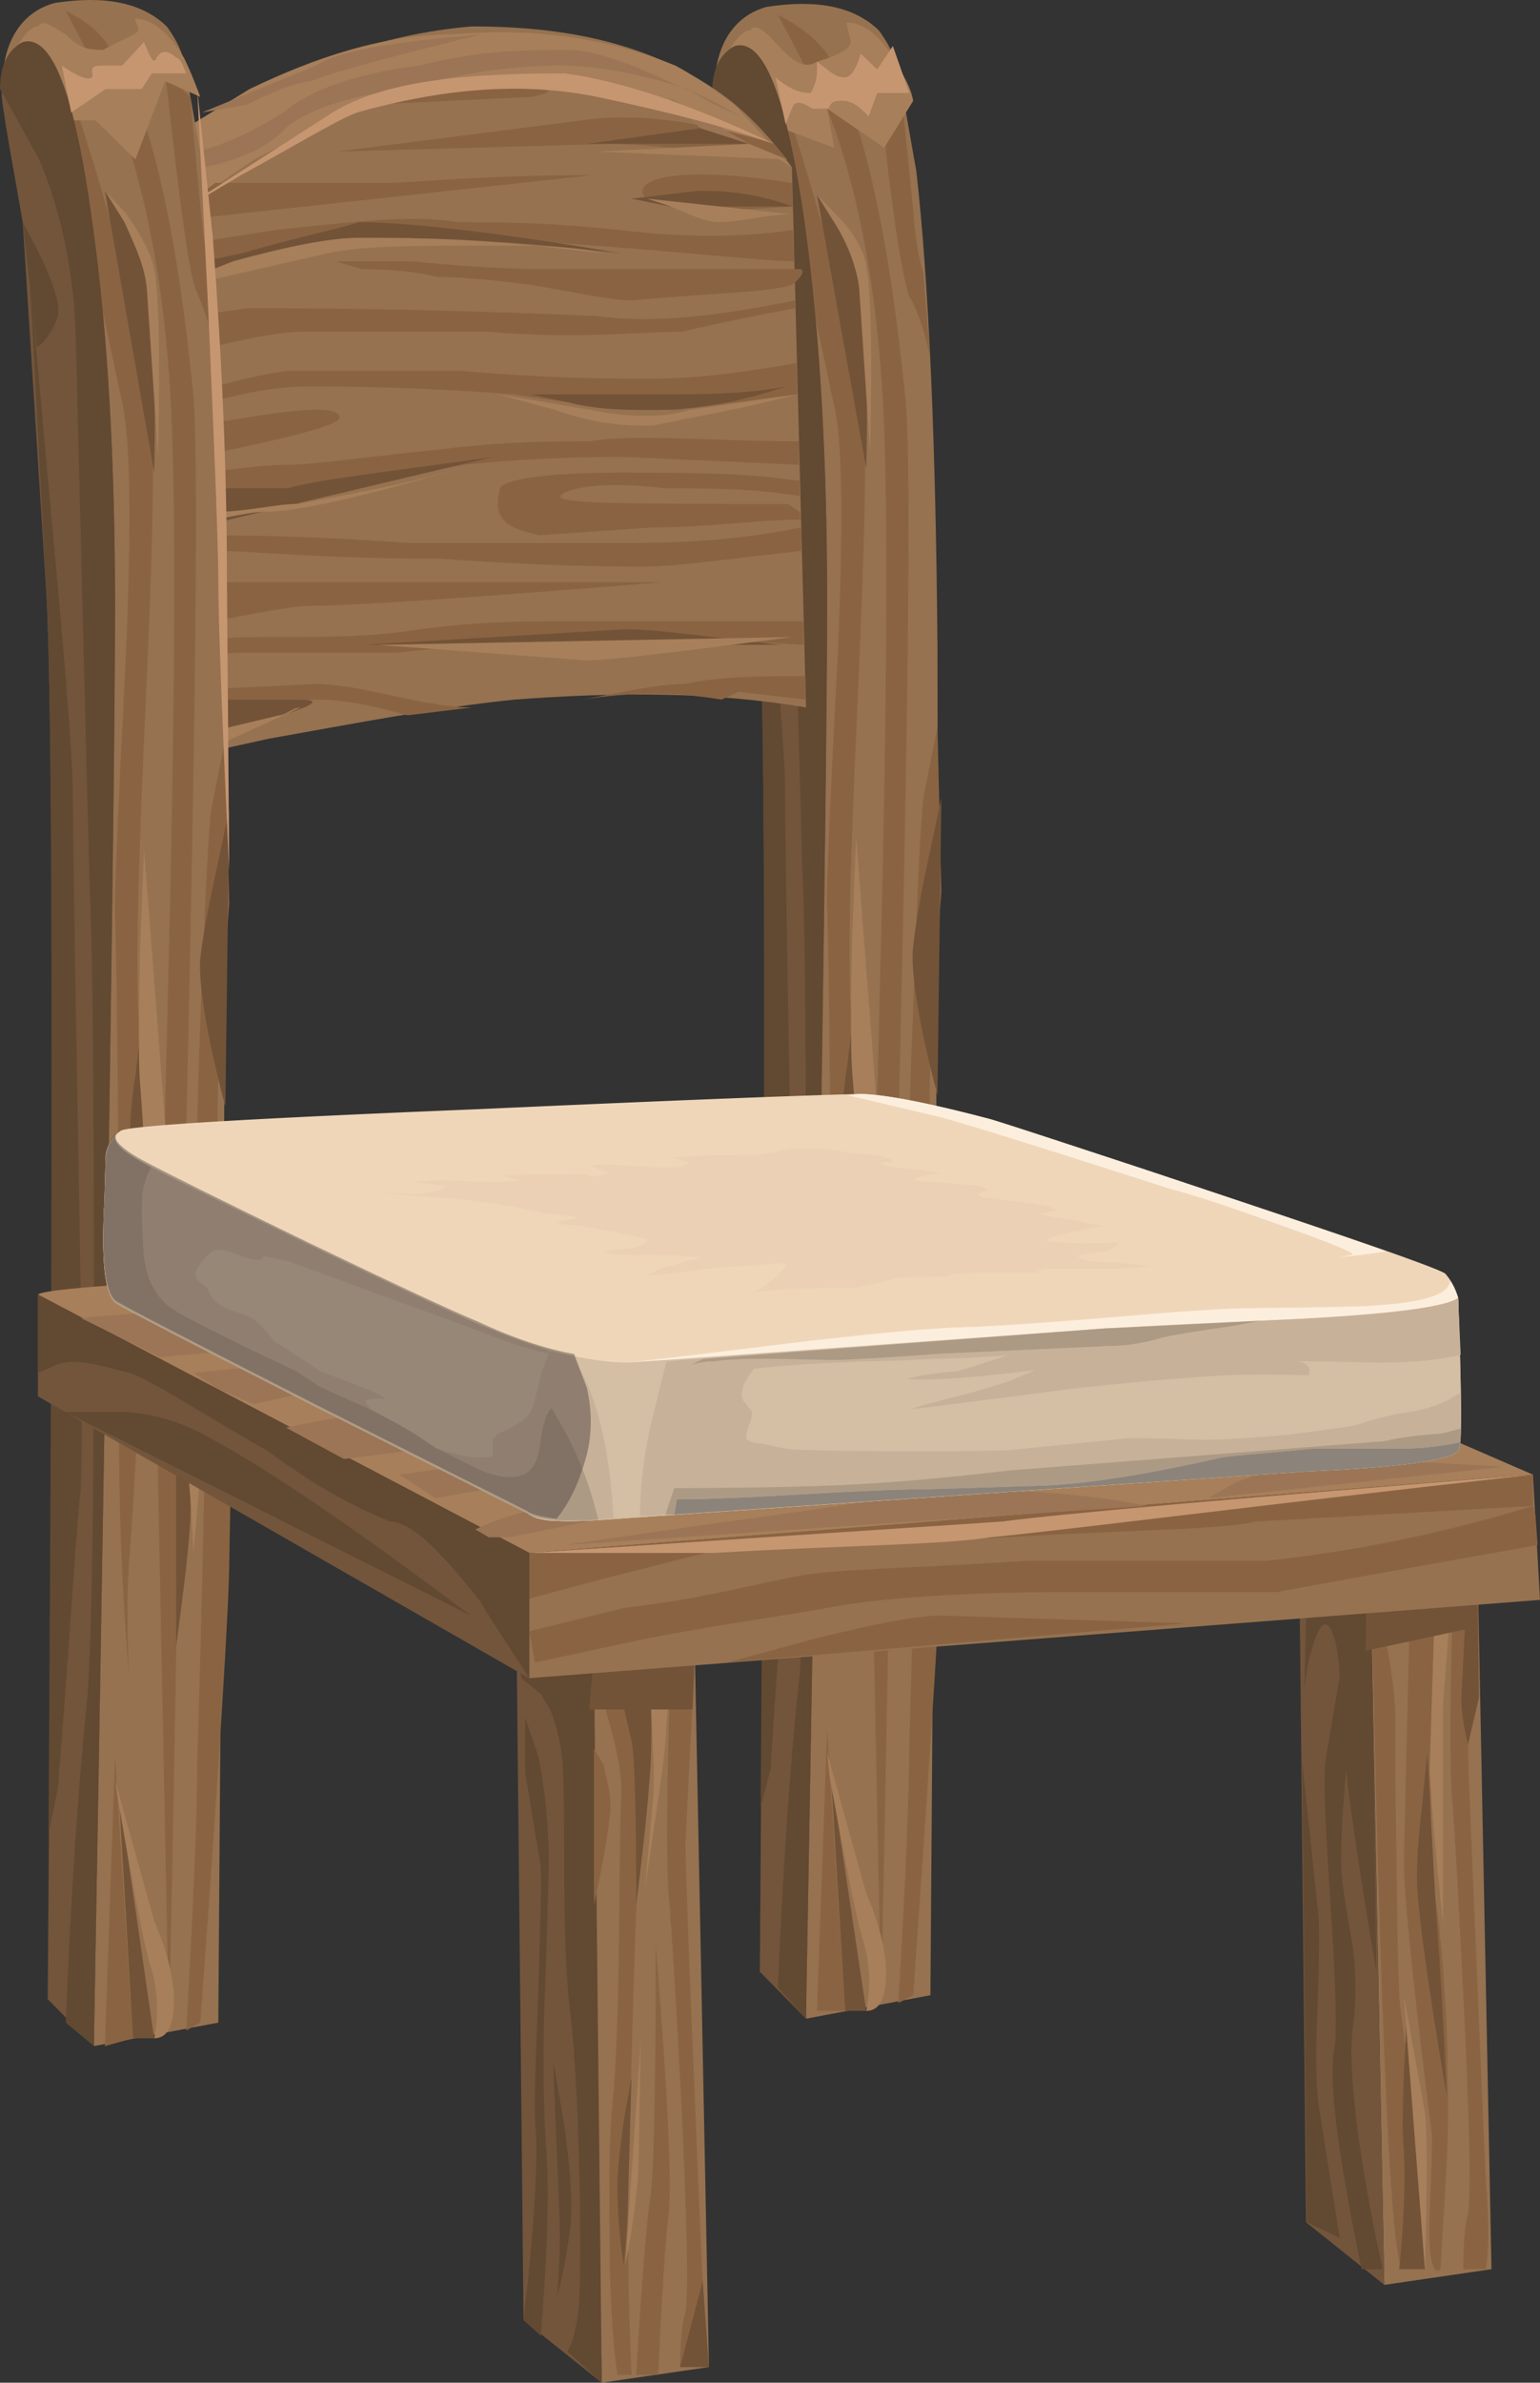 <?xml version="1.0"?>
<svg xmlns="http://www.w3.org/2000/svg" width="233.332" height="360.876" viewBox="0 0 233.332 360.876">
  <rect x="0" y="0" width="233.332" height="360.876" fill="#333333" stroke="none"/>
  <g fill-rule="evenodd">
    <path d="M225.981 343.684l-16.243 2.371-2.134-109.078 16.243-1.186z" fill="#967250"/>
    <path d="M197.882 336.57l-1.067-104.335 10.789 7.113 2.134 106.707z" fill="#73553b"/>
    <path d="M220.29 236.977l3.557-1.186-1.423 28.456c0 2.37.474 14.227 1.304 33.197.712 17.785 1.186 28.455 1.423 33.198.474 5.928.474 9.485 0 13.042h-3.438c0-3.557.237-7.114.711-8.3.474-3.556.237-13.042-.593-30.826-.711-14.228-1.304-26.084-1.897-33.198-.237-4.742-.237-11.856 0-21.341l.356-13.042z" fill="#8a6442"/>
    <path d="M203.691 265.432c-.237-4.742-.474-9.485-.711-11.856-.237-3.557-.711-5.928-1.541-7.114-.83-1.185-1.779 0-2.727 3.557-.475 1.186-.83 3.557-1.067 5.928l.474-21.341 9.603 4.742.83 59.282c-2.845-16.599-4.505-28.455-4.86-33.198zM202.98 338.941L198 336.57l-.711-69.952 2.49 23.712c.118 2.372.118 7.114-.237 15.414-.238 5.928-.119 10.67.237 13.042l3.2 20.155z" fill="#624932"/>
    <path d="M217.563 238.163l-.593 21.341c-.355 14.228-.118 23.713.593 28.455.712 4.743 1.304 11.856 1.66 20.156.237 8.3.237 14.227 0 18.97l-.948 16.599c-1.305 1.185-1.897-2.371-1.66-8.3.355-8.299.355-11.856.355-11.856-2.845-22.527-4.268-36.754-4.268-41.497l1.067-45.054 3.794 1.186zM211.398 260.69c0 3.557 0 11.856.237 23.712.119 10.671.237 17.785.593 20.156.355 2.371.948 7.114 1.423 14.228.474 7.113.474 13.042.118 15.413l-1.067 9.485c-1.897 1.185-3.557-34.383-4.98-106.707l1.897 9.485c1.423 7.114 1.897 11.856 1.779 14.228z" fill="#8a6442"/>
    <path d="M215.903 343.684h-3.912c.711-7.114.948-13.042.711-17.785-.237-2.37-.237-5.928 0-11.856l.356-7.114 2.845 36.755zM222.424 236.977l1.423-1.186.237 21.342-1.66 7.114c-.83-3.557-1.185-5.929-.948-8.3l.948-18.97z" fill="#735337"/>
    <path d="M215.903 343.684l-3.201-41.497 3.201 17.784c.356 2.371.356 10.67 0 23.713zM217.563 238.163l2.727-1.186-1.66 21.341v33.198c-1.304-13.042-2.015-21.341-2.015-23.713l.948-29.64z" fill="#a77f5a"/>
    <path d="M205.707 251.205l-1.423 13.042c-.948 10.67-1.304 16.598-.948 20.155.237 2.372.83 5.928 1.66 10.671.474 3.557.474 8.3 0 11.856-.83 5.928.592 18.97 4.505 36.755H206.3c-3.676-17.785-4.98-28.455-4.15-33.198.474-2.371.237-10.67-.593-22.527-.83-13.042-1.067-18.97-.711-21.341l3.794-22.527 1.067 7.114z" fill="#624932"/>
    <path d="M216.259 265.432l1.304 23.713c.474 5.928 1.067 15.413 1.66 28.455-2.845-16.599-4.268-27.27-4.505-32.012-.119-2.371.118-7.114.711-11.856l.83-8.3zM207.13 236.977h16.361v9.485l-16.599 3.557z" fill="#735337"/>
    <g>
      <path d="M105.284 250.612l2.134 107.892-16.243 2.371-2.134-109.078z" fill="#967250"/>
      <path d="M89.04 254.169l2.135 106.706-11.856-9.485-1.067-104.335z" fill="#73553b"/>
      <path d="M94.139 271.953c.119-3.557-.711-7.114-2.371-13.042l-2.727-7.114h6.165l1.067 10.671c.712 8.3.83 14.228.474 20.156-.474 7.114-.948 23.712-1.54 48.61-.12 8.3 0 17.785.473 28.456h-2.134c-.711-4.743-1.185-11.856-1.185-21.342-.119-9.485 0-15.413.474-20.155.474-4.743.83-13.042.948-24.898.119-13.042.237-20.156.356-21.342zM101.609 251.797l3.675-1.185-1.423 28.455c0 2.371.356 14.228 1.186 33.198.711 17.784 1.185 28.455 1.423 33.197.474 5.928.474 9.485 0 13.042h-3.439c0-3.557.356-7.114.83-8.3.474-3.556.237-13.041-.593-30.826-.711-14.227-1.422-26.083-2.015-33.197-.237-4.743-.237-11.857 0-21.342l.356-13.042zM96.392 359.69c.83-14.228 1.541-22.527 2.015-26.084.593-2.371.949-15.413.949-39.126 1.897 23.713 2.49 36.755 1.897 41.497-.474 3.557-.949 11.857-1.541 23.713h-3.32z" fill="#8a6442"/>
      <path d="M81.927 256.54l-2.964-2.371-.711-7.114 11.737 3.557 1.186 110.263-5.217-4.742c.83-1.186 1.304-3.557 1.66-5.928.237-1.186.356-7.114.237-17.785-.237-11.856-.711-21.341-1.423-27.27-.71-5.927-.948-13.041-.948-23.712 0-8.3-.119-14.227-.356-15.413-.237-2.371-.83-4.742-1.778-7.114l-1.423-2.371z" fill="#624932"/>
      <path d="M79.556 260.097l2.015 5.928c1.186 5.928 1.66 11.856 1.542 17.784a1890.76 1890.76 0 01-.712 22.527c-.118 8.3 0 14.228.356 18.97.474 5.929.237 15.414-.83 28.456l-2.608-2.372c1.541-13.042 2.134-22.527 1.897-28.455-.356-2.371-.119-9.485.355-21.341.356-11.856.475-17.785.356-18.97l-2.371-14.228v-8.3zM84.417 347.834c.356-4.743.474-8.3.356-11.857l-.949-23.712 1.66 9.485c.948 7.113 1.304 11.856.948 15.413-.474 3.557-1.067 7.114-2.015 10.67z" fill="#624932"/>
      <path d="M107.418 358.504h-4.387l3.439-13.042zM98.407 252.983l.237 5.928c.119 4.743 0 8.3-.237 10.67-.237 3.558-.83 9.486-2.015 18.971 0-14.228-.237-22.527-.712-24.898l-2.49-10.67h5.217zM95.68 314.636l-.474 16.599c0 2.371-.237 7.113-.711 11.856-.593-3.557-.949-8.3-.949-11.856 0-2.372.356-5.928 1.067-10.671l1.067-5.928z" fill="#735337"/>
      <path d="M98.407 252.983l3.202-1.186-.712 10.671c0 2.371-1.067 9.485-3.201 23.713L99 271.953c.119-2.371 0-5.928-.237-11.856l-.356-7.114z" fill="#a77f5a"/>
      <path d="M92.48 274.324c-.357 3.557-1.186 8.3-2.49 14.228v-23.713l1.422 2.372c.83 3.557 1.186 4.742 1.067 7.113z" fill="#8a6442"/>
      <path d="M89.278 258.911l.711-8.3h15.295l-.356 8.3z" fill="#735337"/>
      <path d="M94.732 343.091l2.371-34.383-.356 18.97c0 2.371-.592 8.3-2.015 15.413z" fill="#a77f5a"/>
    </g>
    <g>
      <path d="M142.038 98.258c.12 24.899-.237 93.665-1.067 203.929l-18.851 3.557c-1.897-113.82-3.201-179.03-3.794-196.815-.83-24.898-2.727-48.61-5.573-68.766l-4.15-22.527c-.474-2.372-.474-4.743-.118-7.114.712-4.743 3.32-8.3 7.707-9.485 7.706-1.186 13.279 0 16.954 3.557 1.779 2.37 2.727 4.742 2.964 5.928l2.727 15.413c1.897 16.599 2.964 41.497 3.201 72.323z" fill="#967250"/>
      <path d="M111.33 33.049c-1.422-7.114-2.37-11.857-2.845-15.413-.948-4.743 0-8.3 2.846-10.671 4.268-1.186 7.825 7.114 10.67 27.27 2.253 16.598 3.32 35.568 3.32 56.91 0 23.712-1.067 94.85-3.201 214.599l-6.995-7.114c.948-123.306.948-193.258-.237-209.857L111.33 33.05z" fill="#73553b"/>
      <path d="M117.852 2.222l2.134 1.186c1.778 1.186 3.557 2.371 5.335 4.743 5.454 9.485 9.367 27.269 11.856 52.167 1.067 9.485.356 60.467-2.134 151.76 0 9.486-.474 40.312-1.541 91.294l-1.66-81.808c-.118-4.743.356-27.27 1.423-69.952 1.067-40.312 1.304-69.952.711-86.551-.711-18.97-3.557-35.57-8.655-48.611l-7.47-14.228zM128.048 304.558h-4.268l1.541-42.683zM142.038 110.115l.593 24.898-1.304 17.784c-.711 13.042-.593 20.156.237 23.713.949 3.557 1.423 13.042 1.423 28.455 0 7.114-.119 16.599-.356 28.455 0 5.928-1.422 28.455-4.268 68.767l-2.253 1.185c1.067-17.784 1.66-32.012 1.66-39.125 1.423-47.426 1.66-73.51.593-78.252-.83-2.371-.83-14.228 0-33.198.593-17.784 1.067-27.27 1.541-32.012l2.134-10.67zM132.91 10.522l3.793 4.742 1.66 16.6c.356 4.742.83 7.113 1.541 9.484l1.067 13.042c-.71-3.557-1.778-7.114-3.2-9.485-.83-2.371-1.898-8.3-3.202-18.97l-1.66-15.413z" fill="#8a6442"/>
      <path d="M117.259 10.522c7.588 22.527 12.093 40.311 13.516 52.167.593 5.929.237 20.156-.948 46.24-1.186 24.898-1.423 40.311-.712 46.24.949 7.113 1.067 20.155.356 39.125-.474 14.228-1.067 26.084-1.897 37.94-.474 4.743-.474 10.671-.119 17.785-1.067-11.856-1.541-23.713-1.541-36.754 0-39.126-.237-65.21-.593-75.88-.118-3.558.474-16.6 1.66-39.127.83-20.155.593-32.012-.593-36.754l-8.062-37.94c-.83-3.557-1.66-5.928-2.727-9.485-1.304-3.557-2.371-5.928-3.201-7.114 2.252 0 3.912 1.186 4.86 3.557z" fill="#8a6442"/>
      <path d="M110.264 8.15c1.185-2.37 2.37-3.556 3.438-3.556.711-1.186 2.134 0 4.268 2.37 2.134 2.372 4.031 3.558 5.81 2.372 4.03-1.185 5.69-2.371 4.98-3.557-.475-2.371-.593-2.371-.475-2.371 2.846 0 5.336 2.371 7.47 5.928 1.185 2.371 2.134 3.557 2.608 5.928l-4.387 7.114-8.655-5.928 1.067 5.928-9.603-3.557c-.712-3.557-1.897-5.928-3.32-8.3-1.186-2.37-2.253-3.556-3.201-1.185l-1.305 2.371c.356-1.185.83-2.37 1.305-3.556z" fill="#a77f5a"/>
      <path d="M129.115 155.169l1.66 17.784c.356 2.371-.593 10.67-2.727 24.898l-.474-27.27c0-2.37.237-5.927.83-9.484l.711-5.928zM123.78 29.492l2.49 3.557c1.778 2.371 2.964 4.742 3.438 7.114 1.423 7.113 1.897 17.784 1.541 30.826l-7.47-41.497zM128.048 304.558l-2.134-35.569 5.335 35.569zM142.631 120.785l-.592 45.054c-2.846-10.67-4.15-18.97-3.676-22.527.237-2.37.949-7.113 2.253-13.042l2.015-9.485z" fill="#735337"/>
      <path d="M111.33 6.965c4.269-1.186 7.826 7.114 10.671 27.27 2.253 16.598 3.32 35.568 3.32 56.91 0 23.712-1.067 94.85-3.201 214.599L117.852 301c.83-18.97 1.897-34.383 3.2-46.24.712-7.113 1.068-27.269 1.068-62.838 0-30.826-.119-50.982-.474-58.096-.119-2.371-.83-30.826-2.253-82.994-.237-9.485-2.016-17.784-5.572-26.084l-5.217-9.485-.712-1.185c0-3.557 1.186-5.928 3.439-7.114z" fill="#624932"/>
      <path d="M114.888 88.773l-2.49-47.425 3.201 35.57c2.253 23.712 3.32 37.94 3.32 41.496 0 3.557.237 21.341.83 53.353.711 30.827.711 48.611.237 52.168-.237 2.371-.83 9.485-1.779 22.527-.948 13.042-1.422 20.156-1.422 21.341l-1.542 5.929c.83-107.893.712-169.545-.355-184.959z" fill="#624932"/>
      <path d="M111.33 33.049c3.913 7.114 5.81 11.856 5.455 14.227-.356 2.372-1.542 3.557-3.32 4.743l-2.134-18.97z" fill="#624932"/>
      <path d="M123.78 29.492l3.438 3.557c2.253 2.371 3.557 4.742 4.031 7.114.712 3.556.949 13.041.593 28.455l-1.66-24.899c-.237-2.37-1.304-5.928-3.438-9.485l-2.964-4.742zM129.708 126.714l3.201 41.497c.356 5.928-1.067 17.784-4.268 36.754.356-8.3.711-15.413 1.067-18.97.474-5.928.237-14.228-.593-23.713-.237-3.556-.237-9.485 0-20.155l.593-15.413zM125.677 268.99l-.356-3.558 5.928 21.342c1.542 3.556 2.609 7.113 2.964 10.67.237 4.743-.711 7.114-2.964 7.114.712-3.557.593-7.114-.474-10.67-.83-2.372-2.49-10.671-5.098-24.899z" fill="#a77f5a"/>
      <path d="M134.569 246.462v-39.126l2.134 15.414c.356 3.556-.356 10.67-2.134 23.712z" fill="#735337"/>
      <path d="M136.703 195.48l1.66 15.413c.356 3.557 0 10.67-1.186 21.342-.355-9.485-1.067-16.6-2.134-20.156-.711-2.371-.593-5.928.237-9.485l1.423-7.114z" fill="#a77f5a"/>
      <path d="M125.321 10.522c1.423 1.185 2.253 1.185 2.727 1.185.83 0 1.66-1.185 2.371-3.556l2.49 2.37 2.371-3.556 2.49 7.114h-4.86l-1.305 3.557c-1.067-1.186-2.371-2.372-3.913-2.372-1.067 0-1.778 0-2.134 1.186h-2.49c-1.778-1.186-2.727-1.186-3.082 0l-.949 2.371-1.541-7.114c2.727 2.372 4.505 2.372 5.335 2.372.712-1.186 1.067-2.372.949-4.743l1.541 1.186z" fill="#c69671"/>
      <g>
        <path d="M32.96 18.228C44.699 9.93 57.504 5.186 71.495 4.001c13.871 0 26.083 2.371 36.754 9.485 5.335 3.557 9.248 8.3 11.738 11.856l2.134 81.809c-13.872-2.372-28.692-2.372-44.224-1.186-11.62 1.186-23.95 3.557-37.229 5.928l-16.124 3.557-4.862-85.365 13.28-11.857z" fill="#967250"/>
        <path d="M24.543 33.642l1.66-13.042 11.619-7.114c9.84-4.743 20.274-8.3 31.063-8.3C82.52 4.001 93.665 6.372 102.32 9.93c4.387 2.371 7.35 4.742 9.01 5.928l8.656 9.485c-3.557-2.371-8.3-4.742-14.228-7.114-11.738-4.742-23.12-5.928-34.264-4.742-10.434 0-21.46 4.742-32.961 10.67l-13.99 9.486z" fill="#a77f5a"/>
        <path d="M23.475 44.312l3.202-7.114 15.057-2.37c11.5-1.186 20.63-2.372 27.507-1.186 5.454 0 13.635 0 24.542 1.185 9.723 1.186 18.615 1.186 26.321 0l.237 4.743c-4.268 0-14.346-1.186-30.352-2.372-15.413-1.185-25.135-1.185-29.285-1.185-5.454 0-13.279 2.371-23.357 4.742l-13.872 3.557zM21.104 54.983l-.355-5.928 16.717-2.372c8.062 0 25.728 0 52.998 1.186 8.299 1.186 18.258 0 29.996-2.371v1.185c-6.402 1.186-12.093 2.372-17.073 3.557-6.64 0-16.48 1.186-29.404 0H46.121c-5.572 0-13.872 2.372-25.017 4.743zM92.48 21.785l-41.498 1.186 37.229-4.743c7.825-1.185 17.547 0 29.048 3.557l2.015 2.372c-12.33-1.186-21.34-2.372-26.795-2.372zM119.986 27.713l.118 3.557c-15.413 1.186-23 0-22.764-2.371.237-2.371 7.825-3.557 22.646-1.186zM32.605 27.713h25.847c3.675 0 14.109-1.185 31.3-1.185l-65.21 7.114 8.063-5.929zM55.843 15.857L72.68 12.3c10.315 1.186 12.924 1.186 7.944 2.371l-24.78 1.186zM21.697 64.468l-.237-2.371c6.877-2.372 14.109-4.743 21.934-5.928h26.44c13.516 1.185 23.12 1.185 28.573 1.185 8.063 0 15.414-1.185 22.29-2.371l.119 4.742-18.14 2.372c-2.372 0-10.671 0-24.899-2.372C62.364 58.54 52.05 58.54 46.595 58.54c-7.47 0-15.887 2.371-24.898 5.928zM22.408 77.51l-.355-4.743c9.603-1.185 16.717-2.37 21.341-2.37 4.031 0 11.975-1.187 23.594-2.372 9.604-1.186 16.955-1.186 22.29-1.186 7.35-1.185 18.022 0 31.775 0v3.557l-26.44-1.186c-4.505 0-12.686 0-24.424 1.186-12.449 2.371-20.511 3.557-24.068 3.557-10.67 1.186-18.614 2.371-23.713 3.557zM33.198 83.438l-10.434 1.186-.237-2.372 5.81-1.185c6.758 0 18.021 0 33.553 1.185h31.182c7.114 0 16.599 0 28.337-2.37v3.556c-10.908 1.186-18.733 2.371-23.594 2.371-4.387 0-14.702 0-31.064-1.185-17.903 0-29.048-1.186-33.553-1.186zM42.327 96.48c7.232 0 14.346 0 21.341-1.186 9.248-1.185 15.77-1.185 19.682-1.185h38.414v3.557c-20.867-1.186-33.909-1.186-39.007 0-4.624 0-12.212 0-22.646 1.185H36.4c-3.083 0-7.351 1.186-12.805 2.371l-.119-3.556c7.47-1.186 13.754-1.186 18.852-1.186zM122.001 102.408l.119 3.557-10.197-1.186-2.608 1.186c-6.877-1.186-13.872-1.186-20.986 0 6.284-1.186 11.383-2.371 15.414-2.371 5.454-1.186 11.5-1.186 18.258-1.186zM47.662 103.594c.712 0 3.676 0 9.011 1.185 5.691 1.186 10.552 2.372 14.82 2.372l-9.722 1.185c-4.505-1.185-8.892-2.371-13.516-2.371H23.95l-.119-1.186 23.831-1.185z" fill="#8a6442"/>
        <path d="M98.882 79.881L81.69 81.067c-5.098-1.186-7.114-2.371-5.928-7.114.355-1.186 6.284-2.371 17.784-2.371 10.315 0 19.326 0 26.914 1.185h.711v2.372c-7.113-1.186-13.99-1.186-20.392-1.186-9.723-1.186-15.058 0-15.888 1.186-.356 1.185 11.145 1.185 34.502 1.185l1.778 1.186.238 1.186c-6.403 0-13.872 1.185-22.527 1.185zM28.455 88.18h72.086c-29.403 2.372-47.07 3.557-52.879 3.557-3.557 0-8.773 1.186-15.531 2.372l-9.248 1.185-.475-7.113h6.047zM23.95 65.654c18.377-3.557 27.506-4.743 27.506-2.372 0 1.186-9.366 3.557-27.98 7.114l.474-4.742zM54.776 40.755c-3.794-1.185-4.624-1.185-2.727-1.185h10.197c12.093 1.185 18.495 1.185 19.207 1.185h39.718c.83 0 .475 1.186-1.185 2.372-3.32 1.185-11.5 1.185-24.306 2.37-3.2 0-8.299-1.185-15.294-2.37-9.248-1.186-13.872-1.186-14.11-1.186-.118 0-4.03-1.186-11.5-1.186z" fill="#8a6442"/>
        <path d="M29.048 73.953h14.583c3.676-1.186 13.99-2.371 31.064-4.743L29.759 79.881l-.711-5.928zM120.104 31.27H101.49l-5.81-1.185 10.078-1.186c2.964 0 7.825 0 14.346 2.371zM25.254 40.755l11.263-2.37c8.181-2.372 14.11-3.558 17.903-4.743 5.929 0 19.208 1.185 39.719 4.742-20.274-2.371-32.723-2.371-37.229-2.371-2.845 0-9.248 1.185-19.207 3.557l-14.228 4.742 1.779-3.557zM54.895 97.666l39.955-2.372c4.624 0 12.45 1.186 23.476 2.372H54.895zM80.267 59.725h18.259c7.588 0 14.465 0 20.511-1.185-6.876 2.371-13.634 3.557-20.155 3.557-4.032 0-8.3 0-12.924-1.186l-5.69-1.186zM26.914 105.965h18.614c5.217 0-.83 2.371-18.14 5.928l-.474-5.928zM113.465 21.785H88.922l17.192-2.371z" fill="#735337"/>
        <path d="M119.274 24.157l-28.81-1.186 23-1.186zM26.914 77.51h5.928c4.624 0 8.774-1.186 12.33-1.186 5.692-1.185 14.465-2.371 26.322-5.928C55.488 75.14 45.173 77.51 40.31 77.51c-3.082 0-6.165 1.186-9.129 1.186l-3.794 1.185-.474-2.371zM75.406 59.725l14.228 2.372c5.928 1.185 10.907 1.185 14.82 0l16.362-2.372c-9.13 2.372-16.48 3.557-21.934 4.743-3.32 0-8.181 0-14.702-2.371l-8.774-2.372zM35.332 39.57c8.655-2.372 14.939-3.557 19.088-3.557 6.403 0 18.733 0 36.755 2.371-4.861-1.186-10.315-1.186-16.125-1.186-11.856 0-20.392 0-25.49 1.186l-26.085 5.928 11.857-4.742zM119.986 32.456c-3.913 0-7.47 1.186-11.027 1.186-2.134 0-4.505-1.186-7.35-2.372l-3.557-1.185 21.934 2.37zM119.986 96.48c-17.903 2.371-28.218 3.557-31.064 3.557l-31.656-2.371 62.72-1.186zM45.528 107.15l-18.14 8.3v-3.557l14.939-3.557c.949 0 2.016-1.185 3.201-1.185z" fill="#a77f5a"/>
        <path d="M23.238 25.342l6.521-2.371c4.98-1.186 9.367-3.557 13.16-5.928 4.27-3.557 11.146-5.928 20.63-7.114 9.249-2.371 16.6-2.371 22.29-2.371 4.506 0 10.553 2.371 17.904 5.928 3.794 1.185 6.995 3.557 9.722 4.742-2.49-1.185-5.573-2.37-9.367-4.742-7.232-2.371-13.753-3.557-19.563-3.557-6.995 0-14.938 1.186-23.712 3.557-9.01 1.185-14.82 3.557-17.547 5.928-2.135 2.371-6.284 4.743-12.45 5.928L22.053 28.9l1.185-3.557zM47.9 9.929c3.556-2.371 11.974-3.557 25.135-4.743-14.583 3.557-23.239 5.929-25.847 7.114-1.66 0-4.98 1.186-9.84 3.557l-6.759 1.186L47.9 9.929z" fill="#9b7556"/>
        <path d="M106.114 19.414l-4.861-4.743 12.212 7.114z" fill="#9b7556"/>
        <path d="M36.517 26.528l-11.974 7.114 25.846-16.6c7.825-4.742 19.563-5.927 35.214-5.927 8.655 1.185 19.207 4.742 31.656 10.67-6.521-2.371-15.532-4.742-26.795-7.114-11.62-2.37-23.713-1.185-36.4 2.372-3.082 1.185-8.891 4.742-17.547 9.485z" fill="#c69671"/>
      </g>
      <g>
        <path d="M30.945 26.528c1.897 16.599 2.964 41.497 3.201 72.323.119 26.084-.237 94.85-1.067 207.485l-18.851 3.557c-1.897-116.191-3.202-182.587-3.794-200.371-.83-24.898-2.727-48.61-5.573-68.767L.711 17.043C.237 14.67.237 12.3.593 9.929c.711-4.743 3.32-8.3 7.706-9.485C16.006-.742 21.58.444 25.254 4c1.778 2.371 2.727 4.742 2.964 7.114l2.727 15.413z" fill="#967250"/>
        <path d="M3.438 33.642c-1.422-8.3-2.37-13.042-2.845-16.6-.949-4.742 0-8.299 2.845-10.67 4.269-1.186 7.826 7.114 10.552 27.27 2.372 16.598 3.439 36.754 3.439 58.095 0 23.713-1.067 97.222-3.201 218.156l-6.996-7.113c.949-124.492.83-195.63-.237-213.414L3.438 33.642z" fill="#73553b"/>
        <path d="M9.96 1.63l2.133 1.185c1.779 1.186 3.557 2.371 5.336 5.928 5.454 8.3 9.366 26.084 11.856 50.982.949 10.671.237 62.839-2.134 155.318 0 9.485-.474 40.311-1.541 92.48l-1.66-82.995c-.119-4.743.355-28.455 1.423-71.138 1.067-41.497 1.304-71.138.71-87.736-.71-20.156-3.556-35.57-8.654-49.797L9.959 1.63zM17.429 266.025l2.727 42.683-4.269 1.185zM33.435 154.576c-.712 13.042-.593 20.156.237 24.898.948 3.557 1.423 13.042 1.423 27.27 0 8.299-.119 17.784-.356 29.64 0 5.928-1.423 29.641-4.387 69.952l-2.134 1.186c1.067-18.97 1.66-32.012 1.66-40.311 1.423-47.426 1.66-73.51.474-78.252-.711-3.557-.711-15.413 0-34.383.712-17.785 1.186-28.455 1.66-32.012l2.134-10.67.593 24.897-1.304 17.785zM25.017 11.115l3.794 3.556 1.541 16.6c.474 4.742.949 8.299 1.66 10.67l1.067 11.856c-.711-2.371-1.778-5.928-3.201-9.485-.83-1.185-1.897-8.3-3.201-18.97l-1.66-14.227z" fill="#8a6442"/>
        <path d="M9.367 9.929c7.706 22.527 12.211 40.311 13.516 53.353.592 5.928.237 21.342-.949 46.24-1.185 26.084-1.423 41.497-.711 47.425.948 7.114 1.067 21.341.355 40.311-.474 14.228-1.067 26.084-1.897 37.94-.474 4.743-.474 11.857-.118 18.97-1.067-13.041-1.541-24.897-1.541-37.94 0-40.31-.238-66.395-.593-78.251-.119-2.371.474-15.413 1.66-39.126.83-20.156.711-32.012-.593-37.94l-8.062-37.94c-.83-3.557-1.779-5.928-2.727-9.485C6.52 9.929 5.454 7.558 4.624 6.372c2.253 0 3.794 1.186 4.743 3.557zM4.624 6.372h-.119c-.948 1.186-1.304 1.186-1.067 0h1.186z" fill="#8a6442"/>
        <path d="M20.867 4l-.474-1.185c2.845 0 5.335 2.371 7.47 5.928 1.185 2.372 2.015 4.743 2.49 5.928l-5.336-2.37-4.506 11.856-6.046-5.929H8.774c-.712-2.37-1.779-5.928-3.202-8.299-1.185-2.371-2.252-3.557-3.2-1.186l-1.305 2.372c.356-1.186.83-2.372 1.304-3.557C3.557 5.186 4.743 4 5.81 4c.711-1.186 2.015 0 4.15 1.185 2.133 2.372 4.03 2.372 5.69 2.372C19.8 5.186 21.46 5.186 20.867 4z" fill="#a77f5a"/>
        <path d="M21.223 156.947l1.66 17.785c.355 2.37-.593 10.67-2.727 24.898l-.475-27.27c0-2.371.238-5.928.83-9.485l.712-5.928zM15.887 28.899l2.49 3.557c1.779 3.557 2.964 5.928 3.439 8.3 1.422 7.113 1.897 16.598 1.54 30.826l-7.469-42.683zM23.357 308.708h-3.201l-2.134-36.755zM34.739 122.564l-.593 45.054c-2.845-10.67-4.15-18.97-3.794-22.527.237-2.371 1.067-7.114 2.371-13.042l2.016-9.485z" fill="#735337"/>
        <path d="M3.438 6.372c4.269-1.186 7.826 7.114 10.552 27.27 2.372 16.598 3.439 36.754 3.439 58.095 0 23.713-1.067 97.222-3.201 218.156l-4.269-3.557c.83-20.155 1.897-35.568 3.202-48.61.71-7.114 1.067-27.27 1.067-62.839 0-32.012-.238-52.167-.593-59.281-.119-3.557-.83-30.827-2.134-84.18-.237-9.485-2.016-18.97-5.573-27.27L.711 14.672 0 13.486c0-3.557 1.186-5.928 3.438-7.114z" fill="#624932"/>
        <path d="M6.995 89.366l-2.49-47.425L7.707 77.51c2.252 23.712 3.32 37.94 3.32 42.683 0 3.556.237 21.34.83 53.353.592 32.012.71 49.796.236 53.353-.237 2.372-.83 9.485-1.778 23.713-.948 13.042-1.541 20.156-1.541 20.156L7.35 277.88c.711-110.263.593-173.102-.356-188.515z" fill="#624932"/>
        <path d="M3.438 33.642c3.913 7.113 5.81 11.856 5.336 14.227-.356 1.186-1.423 3.557-3.202 4.743l-2.134-18.97z" fill="#624932"/>
        <path d="M15.887 28.899l3.32 3.557c2.371 3.557 3.676 5.928 4.15 8.3.711 3.556.948 13.041.593 28.454l-1.66-24.898c-.237-3.557-1.304-5.928-3.438-10.67l-2.965-4.743zM21.816 128.492l3.2 41.497c.357 5.928-1.066 17.784-4.267 37.94.355-9.485.71-15.413 1.067-20.156.474-5.928.237-13.041-.593-23.712-.237-2.371-.237-9.485 0-20.156l.593-15.413zM23.357 290.923c1.541 3.557 2.608 7.114 2.964 10.67.237 4.743-.711 7.115-2.964 7.115.711-3.557.593-7.114-.474-10.671-.83-2.371-2.49-10.67-5.099-26.084l-.355-2.371 5.928 21.341z" fill="#a77f5a"/>
        <path d="M26.677 249.426V210.3l2.134 15.414c.356 3.557-.356 10.67-2.134 23.712z" fill="#735337"/>
        <path d="M28.81 198.444l1.542 15.413c.474 2.372 0 10.671-1.067 21.342-.356-9.485-1.067-16.6-2.134-20.156-.711-2.371-.593-5.928.237-10.67l1.423-5.929z" fill="#a77f5a"/>
        <path d="M29.878 13.486l2.371 22.527c1.423 18.97 2.134 35.569 2.134 52.168l.356 43.868c-1.067-22.527-1.66-37.94-1.66-43.868 0-4.743-.474-17.785-1.541-41.498l-1.66-33.197zM28.218 11.115h-5.217l-1.541 2.37h-5.454l-5.217 3.558-1.422-7.114c3.32 2.371 4.98 2.371 4.623 1.186-.237-1.186.475-1.186 2.016-1.186h2.49l3.32-3.557c.948 2.371 1.54 3.557 1.897 2.371.711-1.185 1.778-1.185 2.964 0 .593 0 1.067 1.186 1.541 2.372z" fill="#c69671"/>
      </g>
    </g>
    <g>
      <path d="M147.492 186.588l84.773 36.754L80.208 235.2 5.75 196.073c1.305-1.186 25.373-2.371 72.087-4.743 23.357-2.37 46.595-3.557 69.655-4.742z" fill="#a77f5a"/>
      <path d="M233.332 242.312L80.16 254.17v-18.97l152.105-11.857z" fill="#967250"/>
      <path d="M80.16 254.169L5.75 211.486v-15.413l74.41 39.126z" fill="#73553b"/>
      <path d="M232.265 223.342v4.743l-42.09 2.371c-4.624 1.186-17.31 1.186-37.822 2.371-21.4 1.186-33.85 1.186-37.288 1.186-5.098 0-12.449 2.371-22.29 4.743l-13.278 3.556.71-7.113 152.058-11.857z" fill="#8a6442"/>
      <path d="M232.265 228.085l.356 1.186.355 4.742c-20.037 3.557-33.197 5.928-39.481 7.114h-31.656c-18.14 0-30.412 1.185-36.34 2.371-6.402 1.186-15.65 2.371-27.862 4.743l-16.6 3.556-.83-4.742 14.466-3.557c10.907-1.186 19.562-3.557 25.965-4.742 5.81-1.186 17.547-1.186 35.035-2.372h36.162c11.382-1.185 24.898-3.557 40.43-8.3z" fill="#8a6442"/>
      <path d="M110.204 251.797l13.042-3.556c9.485-2.372 15.888-3.557 19.326-3.557l37.17 1.185-69.538 5.928z" fill="#8a6442"/>
      <path d="M80.208 235.199v18.97c-2.253-3.557-4.743-7.114-7.588-11.857-5.691-7.113-10.197-11.856-13.516-11.856-2.727-1.185-8.893-3.557-18.496-10.67-10.434-5.929-17.429-10.671-20.986-11.857-4.742-1.185-8.418-2.371-11.145-1.185l-2.727 1.185v-11.856l74.458 39.126z" fill="#624932"/>
      <path d="M33.257 218.6c6.52 3.557 19.207 11.856 38.059 26.084L9.9 213.857h8.062c6.166 0 11.264 2.372 15.295 4.743z" fill="#624932"/>
      <path d="M160.534 192.516c-17.843 2.371-29.581 3.557-35.272 3.557-13.398 1.186-25.61 2.371-36.518 2.371-21.104 1.186-33.079 2.371-35.687 3.557-5.572 1.186-15.176 2.371-28.81 3.557L12.27 199.63c11.382-1.186 24.78-1.186 40.193-2.371 4.268 0 15.888-1.186 34.858-2.372 15.769-1.185 26.558-2.371 32.605-2.371 7.35 0 18.732-1.186 33.968-3.557l6.64 3.557zM104.395 206.744c-21.46 0-33.91 1.185-37.348 1.185-4.268 0-10.315 1.186-18.14 2.371l-10.433 2.372L32.9 210.3l-3.557-2.37c11.738-1.186 24.661-2.372 38.77-2.372 2.016 0 13.754-1.186 35.095-1.186 16.599 0 29.76 0 39.363-2.371 10.137-1.186 18.674-3.557 25.787-5.928l4.98 2.371c-3.201 1.186-7.706 3.557-13.516 4.743-5.573 1.185-10.67 2.37-15.058 2.37-4.683 0-18.08 1.187-40.37 1.187z" fill="#9b7556"/>
      <path d="M161.839 194.887h4.505c-7.232 2.372-14.465 3.557-21.816 4.743-14.76 2.371-22.586 3.557-23.534 2.371-.83-1.186 5.69-2.371 19.8-4.742 6.936-1.186 14.05-2.372 21.045-2.372zM78.31 211.486c20.987-2.371 33.436-2.371 37.23-2.371 6.165 1.185-14.94 5.928-63.432 11.856l-8.773-4.742c10.908-2.372 22.527-3.557 34.976-4.743zM77.48 220.971c12.569-1.186 22.172-2.371 28.93-3.557 25.136-3.557 41.557-7.114 49.145-7.114 9.722-1.185 18.14-4.742 25.846-9.485l8.063 3.557c-11.5 4.743-21.105 7.114-28.574 8.3-32.783 3.557-50.923 7.113-54.48 7.113L65.98 226.9l-5.454-3.557 16.955-2.37z" fill="#9b7556"/>
      <path d="M100.482 228.085l-23.238 4.742h-3.201l-2.016-1.185c7.351-3.557 17.547-4.743 30.59-7.114 6.52-1.186 16.242-1.186 29.521-2.371 12.627-1.186 21.994-2.372 28.278-3.557 6.995 0 13.753-2.371 20.155-7.114 3.794-2.371 6.64-4.742 8.537-7.114l4.505 2.372c-1.54 2.37-4.268 4.742-8.062 7.113-6.52 4.743-13.753 7.114-21.341 7.114-10.078 1.186-21.994 2.371-35.51 3.557-14.465 2.371-23.95 3.557-28.218 3.557zM199.423 209.115l16.362 7.114c-4.387 0-8.063 0-11.145 1.185-6.284 1.186-11.027 1.186-14.465 2.371-6.165 0-5.69 0 1.541-2.37 3.083-1.186 5.573-3.558 7.707-8.3zM195.392 222.157c3.675-1.186 14.465-1.186 32.368 0l-44.699 4.742 4.15-2.371c3.201-1.186 5.928-2.371 8.18-2.371zM85.425 234.013l24.78-3.557c17.902-2.371 30.589-4.742 37.762-4.742 11.5 0 20.155 1.185 25.728 2.37l-88.27 5.929z" fill="#9b7556"/>
      <path d="M80.09 235.199l71.67-4.743c8.893-1.185 35.807-3.557 80.505-7.114-42.564 4.743-69.952 8.3-82.164 9.485-7.766 1.186-21.638 1.186-41.912 2.372h-28.1z" fill="#c69671"/>
    </g>
    <g>
      <path d="M219.01 192.935a9.242 9.242 0 011.919 3.645c.498 13.816.575 21.414.191 22.834-.384 1.65-8.136 2.8-23.216 3.453l-103.419 7.1c-4.989.383-8.25.498-9.785.383-2.187 0-3.761-.384-4.797-1.152-.268-.114-10.667-5.371-31.275-15.732-19.839-10.093-30.2-15.465-31.083-16.118-1.662-1.266-2.237-6.447-1.726-15.542.126-4.49.191-6.791.191-6.906.258-1.535 1.025-2.763 2.302-3.646 1.267-.767 19.303-1.842 54.108-3.262 28.013-1.266 47.277-2.033 57.753-2.302 3.57 0 10.246 1.266 19.955 3.837 45.166 14.697 68.114 22.526 68.881 23.408z" fill="#f0d6b9"/>
      <path d="M221.312 213.082l-.192.192c-6.639 2.57-53.225 8.135-139.682 16.692l-10.36-5.372 23.983-18.228c2.8-.268 10.86-1.228 24.176-2.878 12.932-1.535 22.065-2.379 27.437-2.494 3.953-.115 11.435-.653 22.449-1.535 10.092-.883 17.153-1.344 21.106-1.344 11.397-.114 17.345-.268 17.844-.383 6.523-.384 10.284-1.343 11.32-2.878l.384-.767a9.844 9.844 0 011.152 2.493l.383 16.502zM202.892 190.44l1.92-.383c.881-.115-2.61-1.612-10.554-4.413-7.79-2.801-13.431-4.681-16.885-5.564-20.338-6.523-32.042-10.17-35.112-10.936l-13.814-3.262 1.726-.192c3.57 0 10.246 1.266 19.955 3.837 1.804.5 9.862 3.147 24.176 7.866 15.733 5.258 27.63 9.287 35.687 12.089-.115.115-2.494.46-7.099.959z" fill="#fceedd"/>
      <path d="M123.266 173.94c1.65 0 3.338.192 4.989.575.498.116 1.841.269 4.028.385 1.92.268 2.955.652 3.071 1.15-1.036-.115-1.65-.076-1.92.193 1.037.383 2.572.652 4.606.767 2.188.269 3.723.5 4.605.768-1.804 0-3.262.306-4.413.959l9.402.768c1.151.114 1.803.383 1.918.767-.767.268-1.227.499-1.343.767.653.384 1.228.499 1.727.384l5.756.768c2.801.383 4.298.767 4.413 1.15l-2.878.577 5.756.958c.653.116 1.995.385 4.03.768l-6.14 1.343c-1.267.27-2.035.576-2.303.96 2.418.384 6.064.46 10.937.192-.5.882-1.458 1.419-2.878 1.535-2.034.268-3.186.46-3.454.575.882.652 2.994.96 6.332.96.115 0 1.804.191 4.988.575-2.955.269-5.104.383-6.523.383h-8.442c-.768-.114-1.612 0-2.495.385l.96.192h-7.675c-4.106 0-6.408.191-6.908.575-4.106.115-6.447.192-7.1.192-3.069.768-5.37 1.266-6.906 1.535-3.952 0-6.83.076-8.634.191-2.801 0-5.296.269-7.483.768 1.918-.5 3.914-1.995 5.948-4.413-.653-.268-1.343-.306-2.111-.192l-9.978.767c-5.257.768-8.25 1.075-9.017.96.882-.652 2.188-1.151 3.837-1.535.883-.268 2.303-.652 4.222-1.151-3.57-.269-6.332-.384-8.251-.384-3.722.115-5.833-.077-6.332-.575.652-.116 1.842-.269 3.645-.384 1.42-.115 2.38-.576 2.879-1.344-1.036-.383-4.49-1.074-10.361-2.11-2.034-.115-3.185-.306-3.454-.575 1.804-.269 2.801-.5 3.07-.768l-5.18-.575a81.5 81.5 0 00-9.786-1.728c-1.803-.268-6.83-.69-15.157-1.342 1.15 0 2.954.076 5.372.192 2.188-.116 3.837-.5 4.989-1.152l-6.064-.844c1.228.115 2.84.076 4.912-.115l6.14.191c2.418.116 4.413.077 5.948-.191l-2.495-.767 12.28-.192c1.267.498 2.571.46 3.838-.193l-2.687-.959c.768-.268 1.996-.307 3.646-.191.883 0 2.11.077 3.645.191 4.606.384 7.1.192 7.484-.576-1.42-.383-2.188-.652-2.303-.767 2.802-.268 7.177-.383 13.048-.383l4.988-.96h3.262z" fill="#ebd0b5"/>
      <path d="M220.929 196.58c.498 13.816.575 21.414.191 22.834-.384 1.65-8.136 2.8-23.216 3.453l-103.419 7.1c-4.989.383-8.25.498-9.785.383-2.187 0-3.761-.384-4.797-1.152-.268-.114-10.667-5.371-31.275-15.732-19.839-10.093-30.2-15.465-31.083-16.118-1.662-1.266-2.237-6.447-1.726-15.542.126-4.105.191-6.254.191-6.523.258-1.535.833-2.686 1.727-3.453-.894.882.384 2.302 3.837 4.22 3.57 1.92 11.973 6.064 25.136 12.472 13.546 6.524 22.064 10.476 25.519 11.896 9.21 3.953 16.807 5.948 22.832 5.948.499 0 24.674-1.726 72.527-5.18 6.255-.384 16.885-.883 31.85-1.536 12.396-.652 19.571-1.65 21.49-3.07z" fill="#d4bea4"/>
      <path d="M220.929 196.58l.383 8.635c-3.338.768-7.406 1.151-12.28 1.151-5.64-.115-9.785-.192-12.472-.192 1.535.27 2.11.96 1.727 2.11-5.487-.114-9.67-.114-12.471 0-6.639.385-14.66 1.075-23.984 2.112a2033.097 2033.097 0 01-23.984 3.07c1.535-.5 4.106-1.229 7.674-2.111 3.34-.882 5.873-1.65 7.676-2.302l3.645-1.535c-9.478 1.151-15.925 1.611-19.379 1.343 1.535-.5 4.03-.883 7.483-1.152 1.804-.499 4.413-1.343 7.867-2.494-2.686.268-6.217.46-10.553.576-5.871.269-9.401.383-10.553.383-7.79.27-13.622.653-17.46 1.152.5-.5 1.266-1.037 2.303-1.535l9.784.192c1.92 0 7.368-.308 16.31-.96l25.327-1.151c2.417 0 4.988-.384 7.675-1.152 1.266-.383 5.065-1.035 11.32-1.918l4.029-.767c17.767-.768 27.745-1.92 29.933-3.455z" fill="#c7b199"/>
      <path d="M202.317 216.344c2.034-.269 3.376-.5 4.03-.768 1.418-.499 3.376-1.036 5.947-1.535 3.339-.384 6.217-1.343 8.635-2.878l.383-.192v5.373l-2.878.767c-3.838.268-6.716.652-8.634 1.151l-56.602 4.413c-8.942 1.037-15.657 1.65-20.147 1.919-6.907.499-17.191.768-30.89.768l-1.344 4.03c-.883.114-2.187.19-3.837.19 0-4.106.498-8.557 1.535-13.43 1.42-5.756 2.225-9.095 2.494-9.978l5.564-.383-1.918.959a11.515 11.515 0 013.645-.576c1.803-.268 4.528-.383 8.25-.383-1.036.498-1.803 1.036-2.302 1.535-1.036 1.266-1.612 2.302-1.727 3.07-.269.882-.115 1.612.384 2.11l.96 1.151c.114.269.076.844-.192 1.727-.5 1.266-.692 2.111-.577 2.495.116.383.883.652 2.303.767l2.687.576c1.035.268 2.57.383 4.604.383 1.267.115 7.177.192 17.652.192 7.177 0 11.436-.077 12.856-.192l15.35-1.535c1.803-.268 4.029-.307 6.715-.191 1.535 0 3.76.077 6.715.191 2.955 0 7.368-.268 13.24-.768l7.099-.958z" fill="#c7b199"/>
      <path d="M108.3 206.174c-1.267 0-2.494.192-3.645.576l1.918-.959 61.015-4.606c.653 0 8.442-.383 23.408-1.15l-4.029.767c-6.255.883-10.054 1.535-11.32 1.918-2.687.768-5.258 1.152-7.675 1.152l-25.327 1.151c-8.942.652-14.39.96-16.31.96l-9.784-.192c-3.723 0-6.448.115-8.251.383zM209.8 218.262c1.918-.5 4.796-.883 8.634-1.151l2.878-.767v1.918l-.192.192c-3.185.652-6.14.96-8.826.96h-13.43l-6.141.575c-4.49.383-7.023.652-7.675.768-11.397 2.57-20.223 3.952-26.478 4.221-8.058.269-14.083.46-18.036.575-4.221 0-10.553.269-18.995.767-8.443.5-14.774.768-18.995.768l-.384 2.303h-1.343l1.343-4.03c13.7 0 23.984-.268 30.891-.767 4.49-.269 11.205-.882 20.147-1.919l56.602-4.413z" fill="#ad9a85"/>
      <path d="M212.294 219.414c2.687 0 5.64-.308 8.826-.96l.192-.192-.192 1.152c-.384 1.65-8.136 2.8-23.216 3.453l-95.744 6.524.384-2.303c4.22 0 10.552-.268 18.995-.768 8.442-.498 14.774-.767 18.995-.767 3.953-.115 9.978-.306 18.036-.575 6.255-.269 15.081-1.65 26.478-4.221.652-.116 3.186-.385 7.675-.768l6.14-.575h13.431z" fill="#8c847a"/>
      <path d="M87.003 205.407l1.151 2.494c2.685 5.257 4.297 12.587 4.797 22.065l-2.303.192a54.466 54.466 0 00-7.1-16.884c-.767.652-1.342 2.494-1.726 5.563-.384 2.687-1.344 4.222-2.879 4.606-1.918.652-4.49.115-7.674-1.536l-5.373-2.685c1.152.498 3.147 1.035 5.949 1.535 1.65 0 2.609-.077 2.877-.192-.115-1.151-.115-1.996 0-2.495.116-.499.691-.96 1.728-1.343 2.033-1.036 3.261-1.841 3.645-2.494.5-.653.883-1.65 1.151-3.07.384-1.535.652-2.61.767-3.262l1.152-2.878a60.768 60.768 0 01-9.593-3.07L44.215 191.21c-2.417-.653-3.914-.96-4.413-.96v.384c-.768.384-2.187.115-4.22-.767-1.805-.768-3.07-.768-3.839 0-1.266 1.266-1.995 2.225-2.11 2.878-.115.498.077.958.575 1.343.269.268.653.575 1.152.959l.768 1.534c.652.768 1.65 1.42 3.07 1.92 1.65.498 2.762.959 3.261 1.343.767.537 1.804 1.61 3.07 3.262l7.1 4.604 6.523 2.495c1.65.652 2.763 1.227 3.261 1.727-1.419-.116-2.417-.077-3.07.191a3.62 3.62 0 001.152 1.535l-8.058-3.646c-1.651-1.15-2.955-1.995-3.838-2.493l-3.645-1.727c-.653-.269-3.378-1.612-8.251-4.03-3.722-1.803-6.217-3.185-7.483-4.22-2.034-1.804-3.185-4.414-3.453-7.867-.269-3.953-.308-6.908-.193-8.826.269-1.651.691-2.994 1.343-4.03 5.373 2.687 13.892 6.83 25.52 12.471 12.778 6.141 20.722 9.824 23.792 11.13 4.49 1.918 8.058 3.26 10.744 4.029l.192.383.192-.191 3.646.767z" fill="#c7b199"/>
      <path d="M81.822 218.837c.384-3.07.96-4.911 1.726-5.563a54.466 54.466 0 017.1 16.884c-5.488.384-9.095.077-10.745-.96-.268-.114-10.667-5.371-31.275-15.732-19.839-10.093-30.2-15.465-31.083-16.118-1.662-1.266-2.237-6.447-1.726-15.542.126-4.105.191-6.254.191-6.523.258-1.535.833-2.686 1.727-3.453-.894.882.384 2.302 3.837 4.22l1.343.768c-.652 1.036-1.074 2.379-1.343 4.03-.115 1.918-.076 4.873.193 8.826.268 3.453 1.419 6.063 3.453 7.866 1.266 1.036 3.761 2.418 7.483 4.221 4.873 2.456 7.598 3.761 8.25 4.03l3.646 1.727a71.04 71.04 0 013.838 2.493l8.058 3.646c3.453 1.804 5.833 3.147 7.1 4.03l2.301 1.535 5.373 2.685c3.185 1.651 5.756 2.188 7.674 1.536 1.535-.384 2.495-1.92 2.879-4.606z" fill="#ad9a85"/>
      <path d="M72.239 200.086c5.488 2.56 10.438 4.221 14.774 4.988 0 .128.653 1.854 1.92 5.181.881 3.953.766 7.752-.385 11.32-1.036 3.454-2.417 6.256-4.22 8.443-2.303-.269-3.761-.653-4.413-1.152-.27-.115-10.669-5.372-31.276-15.733-19.828-10.104-30.189-15.476-31.083-16.117-1.661-1.278-2.238-6.458-1.727-15.542.127-4.094.192-6.267.192-6.523.257-1.535.833-2.686 1.727-3.454-.894.894.384 2.303 3.837 4.221 3.58 1.918 11.962 6.075 25.135 12.472 13.546 6.523 22.066 10.487 25.519 11.896z" opacity=".441" fill="#49413b"/>
    </g>
  </g>
</svg>
